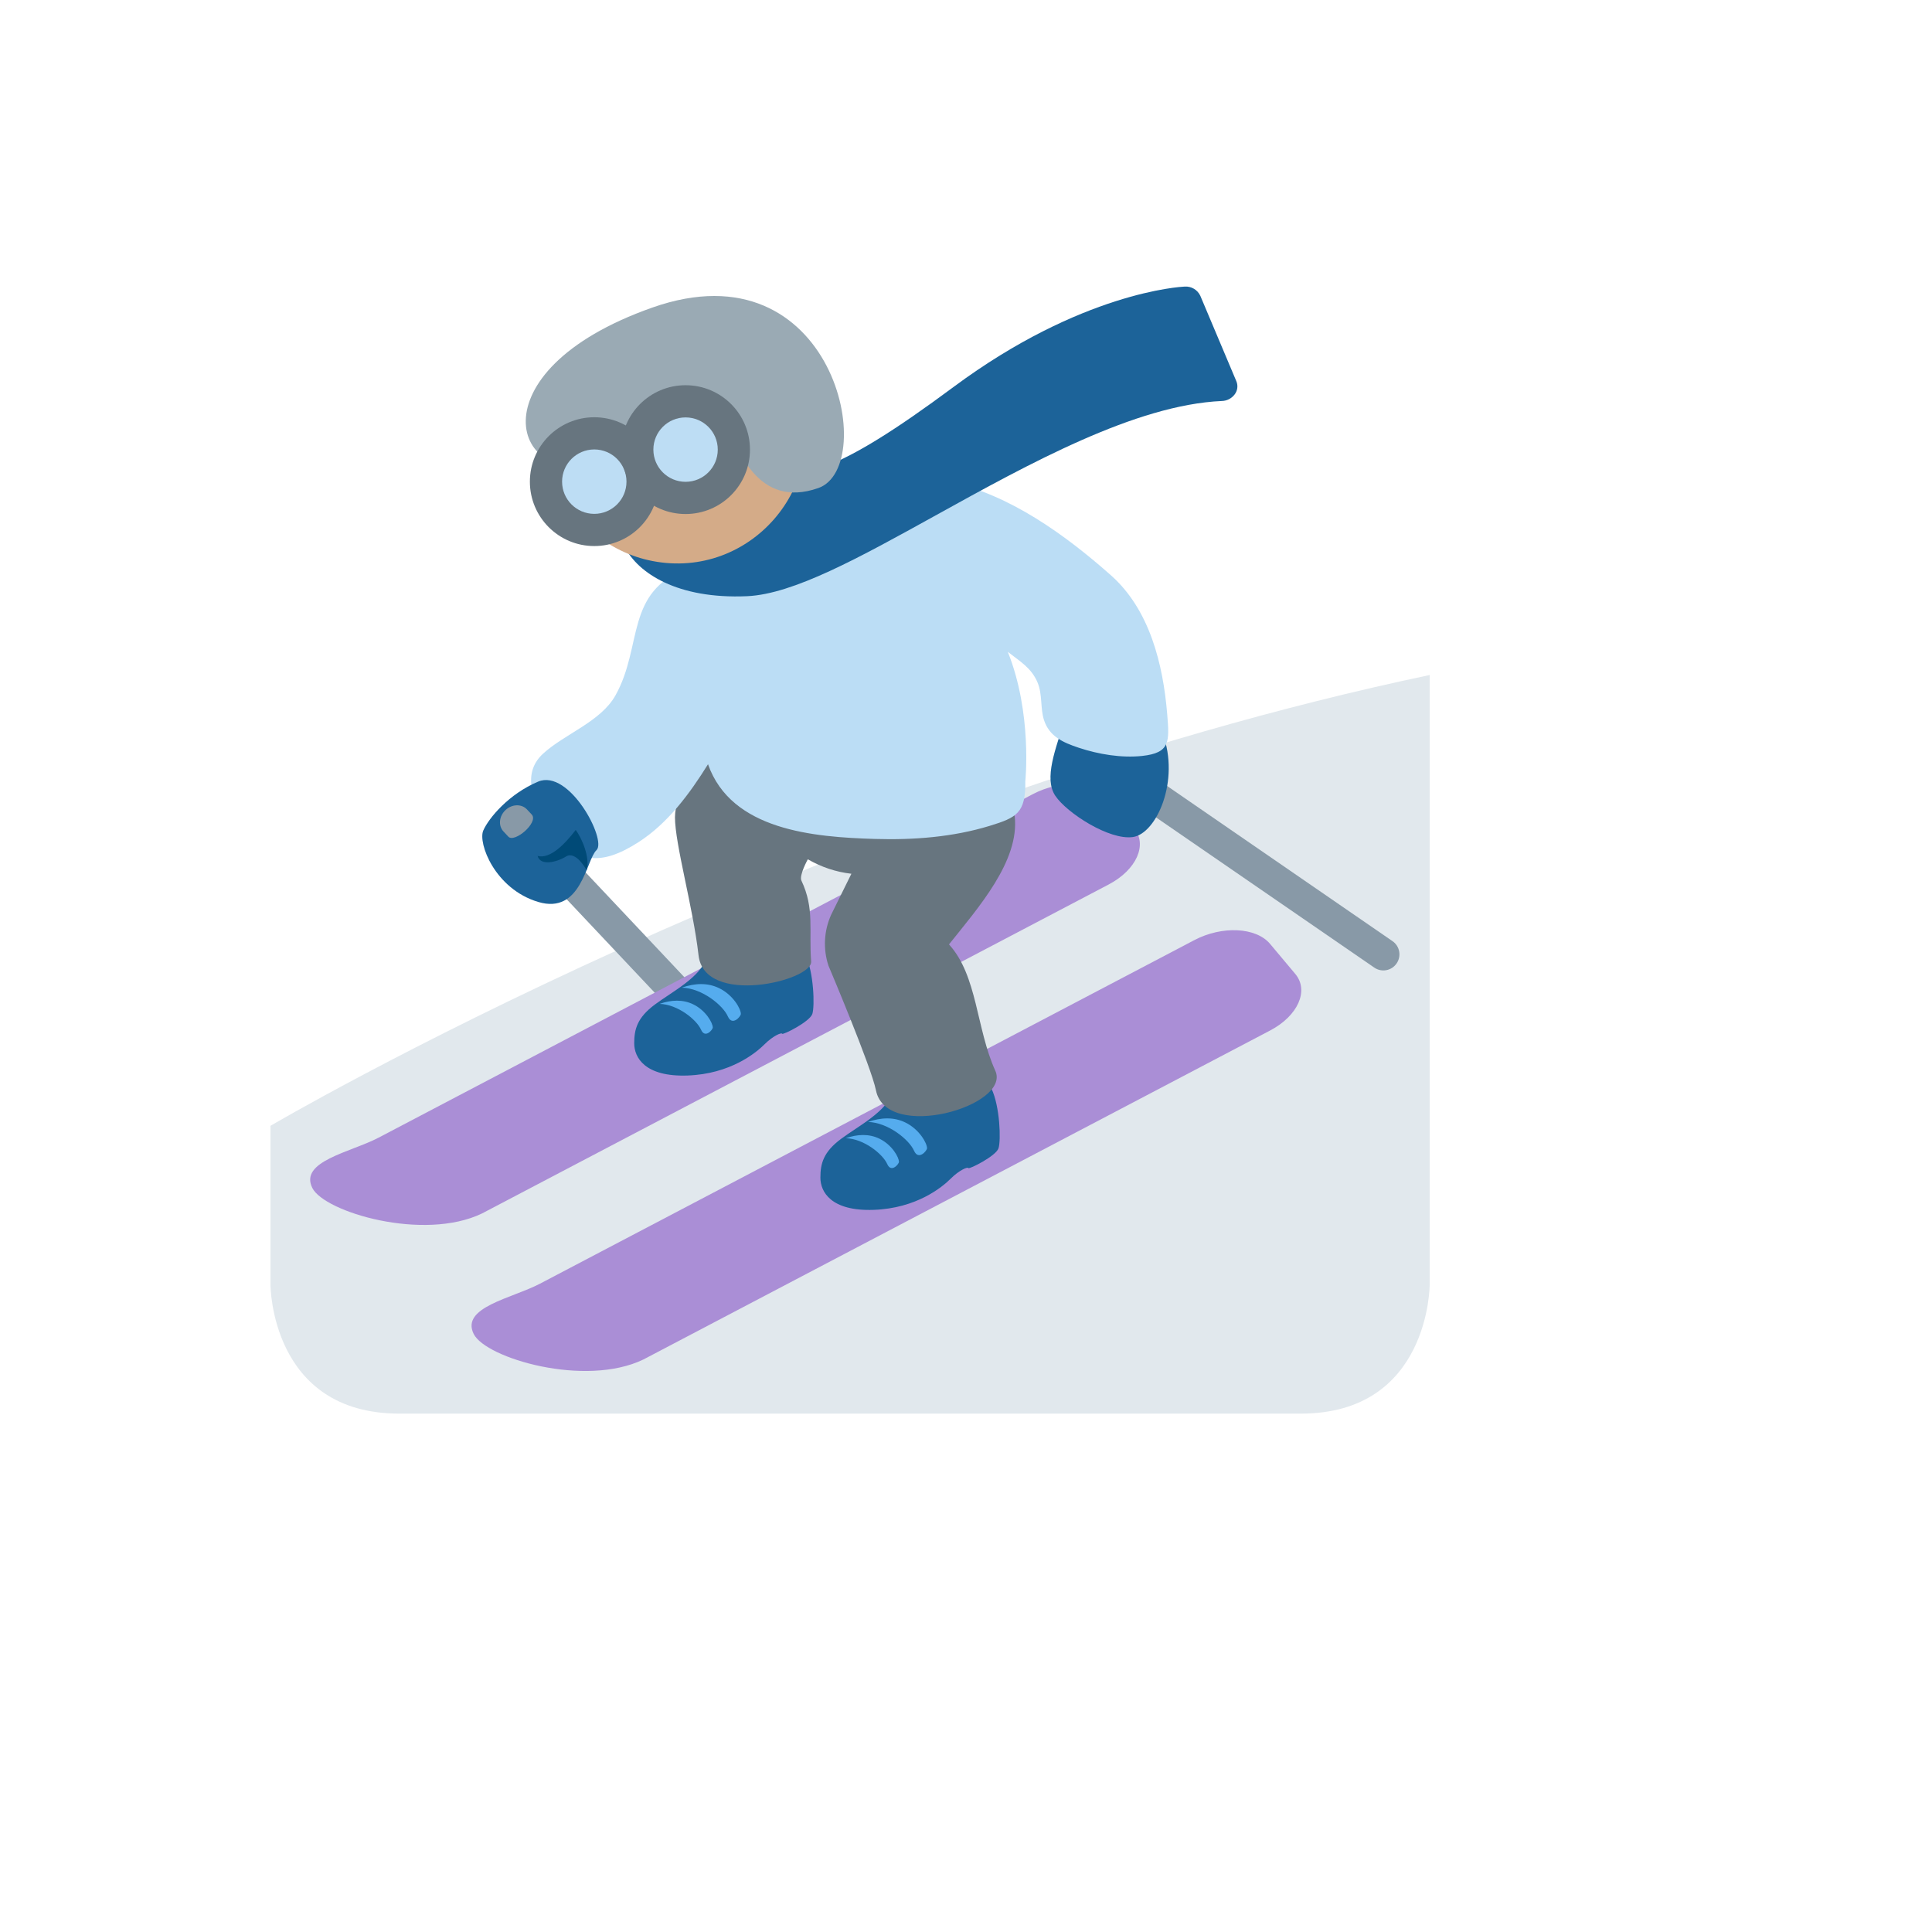<svg xmlns="http://www.w3.org/2000/svg" version="1.1" xmlns:xlink="http://www.w3.org/1999/xlink" width="100%" height="100%" id="svgWorkerArea" viewBox="-25 -25 625 625" xmlns:idraw="https://idraw.muisca.co" style="background: white;"><defs id="defsdoc"><pattern id="patternBool" x="0" y="0" width="10" height="10" patternUnits="userSpaceOnUse" patternTransform="rotate(35)"><circle cx="5" cy="5" r="4" style="stroke: none;fill: #ff000070;"></circle></pattern></defs><g id="fileImp-563203764" class="cosito"><path id="pathImp-512689099" fill="#E1E8ED" class="grouped" d="M437.5 193.366C437.5 193.366 437.5 390.637 437.5 390.637 437.5 390.637 437.5 432.304 395.833 432.304 395.833 432.304 104.167 432.304 104.167 432.304 62.5 432.304 62.5 390.637 62.5 390.637 62.5 390.637 62.5 339.199 62.5 339.199 62.5 339.199 239.583 235.033 437.5 193.366 437.5 193.366 437.5 193.366 437.5 193.366"></path><path id="pathImp-288055661" fill="#8899A7" class="grouped" d="M216.156 312.095C217.896 313.939 217.615 317.022 215.51 318.991 213.417 320.96 210.302 321.074 208.573 319.231 208.573 319.231 139.333 245.772 139.333 245.772 137.594 243.929 137.885 240.835 139.979 238.856 142.073 236.887 145.177 236.783 146.917 238.626 146.917 238.626 216.156 312.095 216.156 312.095 216.156 312.095 216.156 312.095 216.156 312.095"></path><path id="pathImp-818317187" fill="#AA8ED6" class="grouped" d="M341.792 242.814C346.323 248.189 342.688 256.366 333.698 261.106 333.698 261.106 130.948 367.543 130.948 367.543 112.073 376.668 79.948 367.127 76.042 359.314 71.708 350.647 88.469 347.752 97.469 343.033 97.469 343.033 309.156 231.887 309.156 231.887 318.146 227.168 329.094 227.71 333.625 233.064 333.625 233.064 341.792 242.814 341.792 242.814 341.792 242.814 341.792 242.814 341.792 242.814"></path><path id="pathImp-818022285" fill="#1C6399" class="grouped" d="M203.771 284.679C201.333 291.356 192.542 295.731 186.844 299.97 181.146 304.21 180.167 307.949 180.167 312.512 180.167 317.074 183.583 323.418 197.417 322.929 211.25 322.439 219.552 315.606 222.323 312.835 225.094 310.064 227.854 308.929 228.021 309.418 228.188 309.908 236.969 305.543 237.792 303.002 238.604 300.47 238.281 289.564 235.51 283.699 232.74 277.835 203.771 284.679 203.771 284.679 203.771 284.679 203.771 284.679 203.771 284.679"></path><path id="pathImp-735280601" fill="#AA8ED6" class="grouped" d="M394.01 290.054C398.542 295.429 394.906 303.606 385.917 308.345 385.917 308.345 183.156 414.783 183.156 414.783 164.281 423.908 132.156 414.366 128.25 406.554 123.917 397.887 140.677 394.991 149.677 390.272 149.677 390.272 361.365 279.127 361.365 279.127 370.354 274.408 381.302 274.96 385.833 280.304 385.833 280.304 394.01 290.054 394.01 290.054 394.01 290.054 394.01 290.054 394.01 290.054"></path><path id="pathImp-419744852" fill="#1C6399" class="grouped" d="M264 328.137C261.562 334.814 252.771 339.189 247.073 343.429 241.375 347.668 240.396 351.408 240.396 355.97 240.396 360.533 243.812 366.877 257.646 366.387 271.479 365.897 279.781 359.064 282.552 356.293 285.323 353.522 288.083 352.387 288.25 352.877 288.417 353.366 297.198 349.002 298.021 346.46 298.833 343.929 298.51 333.022 295.74 327.158 292.969 321.293 264 328.137 264 328.137 264 328.137 264 328.137 264 328.137"></path><path id="pathImp-743793894" fill="#55ACEE" class="grouped" d="M255.812 337.949C259.979 336.481 264.125 336.293 267.885 338.127 272.427 340.335 274.896 344.814 274.896 346.449 274.896 347.252 272.125 350.522 270.698 347.272 269.104 343.658 262.302 338.137 255.812 337.949 255.812 337.949 255.812 337.949 255.812 337.949M248.625 343.21C252.375 341.887 256.115 341.72 259.5 343.366 263.594 345.356 265.812 349.387 265.812 350.856 265.812 351.574 263.323 354.522 262.031 351.595 260.594 348.335 254.469 343.377 248.625 343.21 248.625 343.21 248.625 343.21 248.625 343.21"></path><path id="pathImp-864842299" fill="#8899A7" class="grouped" d="M425.458 279.449C427.825 281.07 428.427 284.305 426.802 286.668 425.184 289.046 421.938 289.651 419.573 288.012 419.573 288.012 325.177 223.054 325.177 223.054 321.815 220.869 322.077 215.865 325.65 214.045 327.394 213.157 329.489 213.32 331.073 214.47 331.073 214.47 425.458 279.449 425.458 279.449 425.458 279.449 425.458 279.449 425.458 279.449"></path><path id="pathImp-307368895" fill="#1C6399" class="grouped" d="M319.667 207.345C316.417 217.324 312.625 226.876 316.417 232.47 320.156 238.001 333.833 246.866 341.479 245.783 349.125 244.699 356.781 227.554 351.135 212.345 347.885 203.585 319.667 207.345 319.667 207.345 319.667 207.345 319.667 207.345 319.667 207.345"></path><path id="pathImp-824709088" fill="#67757F" class="grouped" d="M288.885 209.439C288.885 209.439 211.292 208.637 211.292 208.637 211.292 208.637 198.219 225.449 198.219 225.449 194.99 229.595 193.354 235.97 193.354 239.376 193.344 248.054 199.208 268.46 200.979 284.033 202.865 300.679 237.875 292.293 237.406 286.033 236.646 275.908 238.552 268.949 234.26 259.877 233.448 258.158 236.333 252.981 236.333 252.981 240.656 255.481 245.417 257.095 250.427 257.658 250.427 257.658 243.896 270.877 243.896 270.877 241.54 276.07 241.22 281.959 243 287.377 243 287.377 256.833 320.033 258.375 327.731 261.74 344.418 302.188 332.814 296.979 321.377 290.781 307.752 291.219 290.606 282 280.512 291.427 268.689 304.885 253.533 303.26 239.064 303.281 239.054 289.521 211.231 288.885 209.439 288.885 209.439 288.885 209.439 288.885 209.439"></path><path id="pathImp-615131617" fill="#BBDDF5" class="grouped" d="M281.896 130.814C276.438 129.689 213.292 152.897 197.438 158.835 177.031 166.47 183.052 183.908 174.125 199.918 169.344 208.491 157.688 212.387 150.667 218.824 143.375 225.522 147.771 235.116 152.708 242.387 160.979 254.564 169.219 255.345 181.521 247.46 191.062 241.345 198.125 231.731 204.042 222.231 211.583 243.637 238.24 245.804 258.031 246.397 270.458 246.772 283.24 245.814 295.177 242.158 303.896 239.481 306.833 238.022 306.688 227.731 306.688 227.731 309 205.751 301.021 185.866 305.031 189.012 308.698 191.085 310.677 195.856 312.26 199.699 311.51 204.126 312.719 207.897 314.438 213.22 318.812 215.189 324.042 216.918 330.365 219.012 337.812 220.262 344.49 219.543 353.552 218.564 353.333 214.949 352.594 206.064 351.25 189.804 346.906 172.21 334.385 161.106 319.688 148.085 301.469 134.856 281.896 130.814 281.896 130.814 281.896 130.814 281.896 130.814"></path><path id="pathImp-222908433" fill="#1C6399" class="grouped" d="M374.958 98.324C374.958 98.324 363.302 70.689 363.302 70.689 362.392 68.74 360.374 67.556 358.229 67.71 356.885 67.772 324.792 69.522 283.552 100.126 244.51 129.085 235.281 129.501 215.031 130.397 215.031 130.397 183.812 131.783 183.812 131.783 182.458 131.832 181.171 132.382 180.198 133.324 174.927 138.512 173.792 145.512 177.167 152.064 181.448 160.356 194.073 168.876 216.698 167.866 231.667 167.199 252.969 155.408 277.646 141.751 307.958 124.981 342.312 105.96 370.292 104.72 371.921 104.677 373.441 103.889 374.417 102.585 375.35 101.365 375.557 99.739 374.958 98.324 374.958 98.324 374.958 98.324 374.958 98.324"></path><path id="pathImp-721227659" fill="#D4AB88" class="grouped" d="M233.385 101.991C243.85 132.311 217.568 162.589 186.078 156.492 171.653 153.699 159.766 143.515 154.792 129.689 147.146 107.981 162 94.012 183.708 86.366 205.406 78.71 225.74 80.283 233.385 101.991 233.385 101.991 233.385 101.991 233.385 101.991"></path><path id="pathImp-349423747" fill="#9AAAB4" class="grouped" d="M170.427 124.168C190.073 117.241 206.26 100.501 209.719 110.324 213.188 120.147 220.104 139.804 239.75 132.876 259.396 125.949 244.99 53.72 186.042 74.491 127.115 95.262 140.958 134.554 170.427 124.168 170.427 124.168 170.427 124.168 170.427 124.168"></path><path id="circleImp-414938038" fill="#67757F" class="grouped" d="M146.417 130.814C146.417 119.304 155.74 109.981 167.25 109.981 178.76 109.981 188.083 119.304 188.083 130.814 188.083 142.324 178.76 151.647 167.25 151.647 155.74 151.647 146.417 142.324 146.417 130.814 146.417 130.814 146.417 130.814 146.417 130.814"></path><path id="circleImp-405743638" fill="#BDDDF4" class="grouped" d="M156.833 130.814C156.833 125.059 161.495 120.397 167.25 120.397 173.005 120.397 177.667 125.059 177.667 130.814 177.667 136.569 173.005 141.231 167.25 141.231 161.495 141.231 156.833 136.569 156.833 130.814 156.833 130.814 156.833 130.814 156.833 130.814"></path><path id="circleImp-872171500" fill="#67757F" class="grouped" d="M175.948 120.449C175.948 108.939 185.271 99.616 196.781 99.616 208.292 99.616 217.615 108.939 217.615 120.449 217.615 131.96 208.292 141.283 196.781 141.283 185.271 141.283 175.948 131.96 175.948 120.449 175.948 120.449 175.948 120.449 175.948 120.449"></path><path id="circleImp-297734255" fill="#BDDDF4" class="grouped" d="M186.365 120.449C186.365 114.694 191.026 110.033 196.781 110.033 202.536 110.033 207.198 114.694 207.198 120.449 207.198 126.205 202.536 130.866 196.781 130.866 191.026 130.866 186.365 126.205 186.365 120.449 186.365 120.449 186.365 120.449 186.365 120.449"></path><path id="pathImp-631242894" fill="#1C6399" class="grouped" d="M149.083 227.856C139.635 231.835 133.135 239.595 131.344 243.658 129.552 247.72 135.073 262.564 149.083 266.772 163.094 270.981 164.552 253.262 167.969 250.012 171.385 246.762 159.177 223.606 149.083 227.856 149.083 227.856 149.083 227.856 149.083 227.856"></path><path id="pathImp-998429330" fill="#8899A7" class="grouped" d="M139.448 245.658C139.448 245.658 137.875 243.981 137.875 243.981 136.135 242.137 136.427 239.043 138.521 237.064 140.615 235.095 143.719 234.991 145.458 236.835 145.458 236.835 146.417 237.824 147.031 238.512 149.323 241.064 141.417 247.804 139.448 245.658 139.448 245.658 139.448 245.658 139.448 245.658"></path><path id="pathImp-609597868" fill="#004A77" class="grouped" d="M164.771 256.491C165.99 252.387 163.135 246.012 161.25 243.481 157.74 248.054 153 252.96 148.917 251.897 149.792 255.168 154.938 254.022 158.135 252.064 161.333 250.095 164.771 256.491 164.771 256.491 164.771 256.491 164.771 256.491 164.771 256.491"></path><path id="pathImp-586741800" fill="#55ACEE" class="grouped" d="M195.583 294.502C199.75 293.033 203.896 292.845 207.656 294.679 212.198 296.887 214.667 301.366 214.667 303.002 214.667 303.804 211.896 307.074 210.469 303.824 208.885 300.199 202.083 294.679 195.583 294.502 195.583 294.502 195.583 294.502 195.583 294.502M188.396 299.752C192.146 298.429 195.885 298.262 199.271 299.908 203.365 301.897 205.583 305.929 205.583 307.397 205.583 308.116 203.094 311.064 201.802 308.137 200.375 304.877 194.25 299.918 188.396 299.752 188.396 299.752 188.396 299.752 188.396 299.752"></path></g></svg>